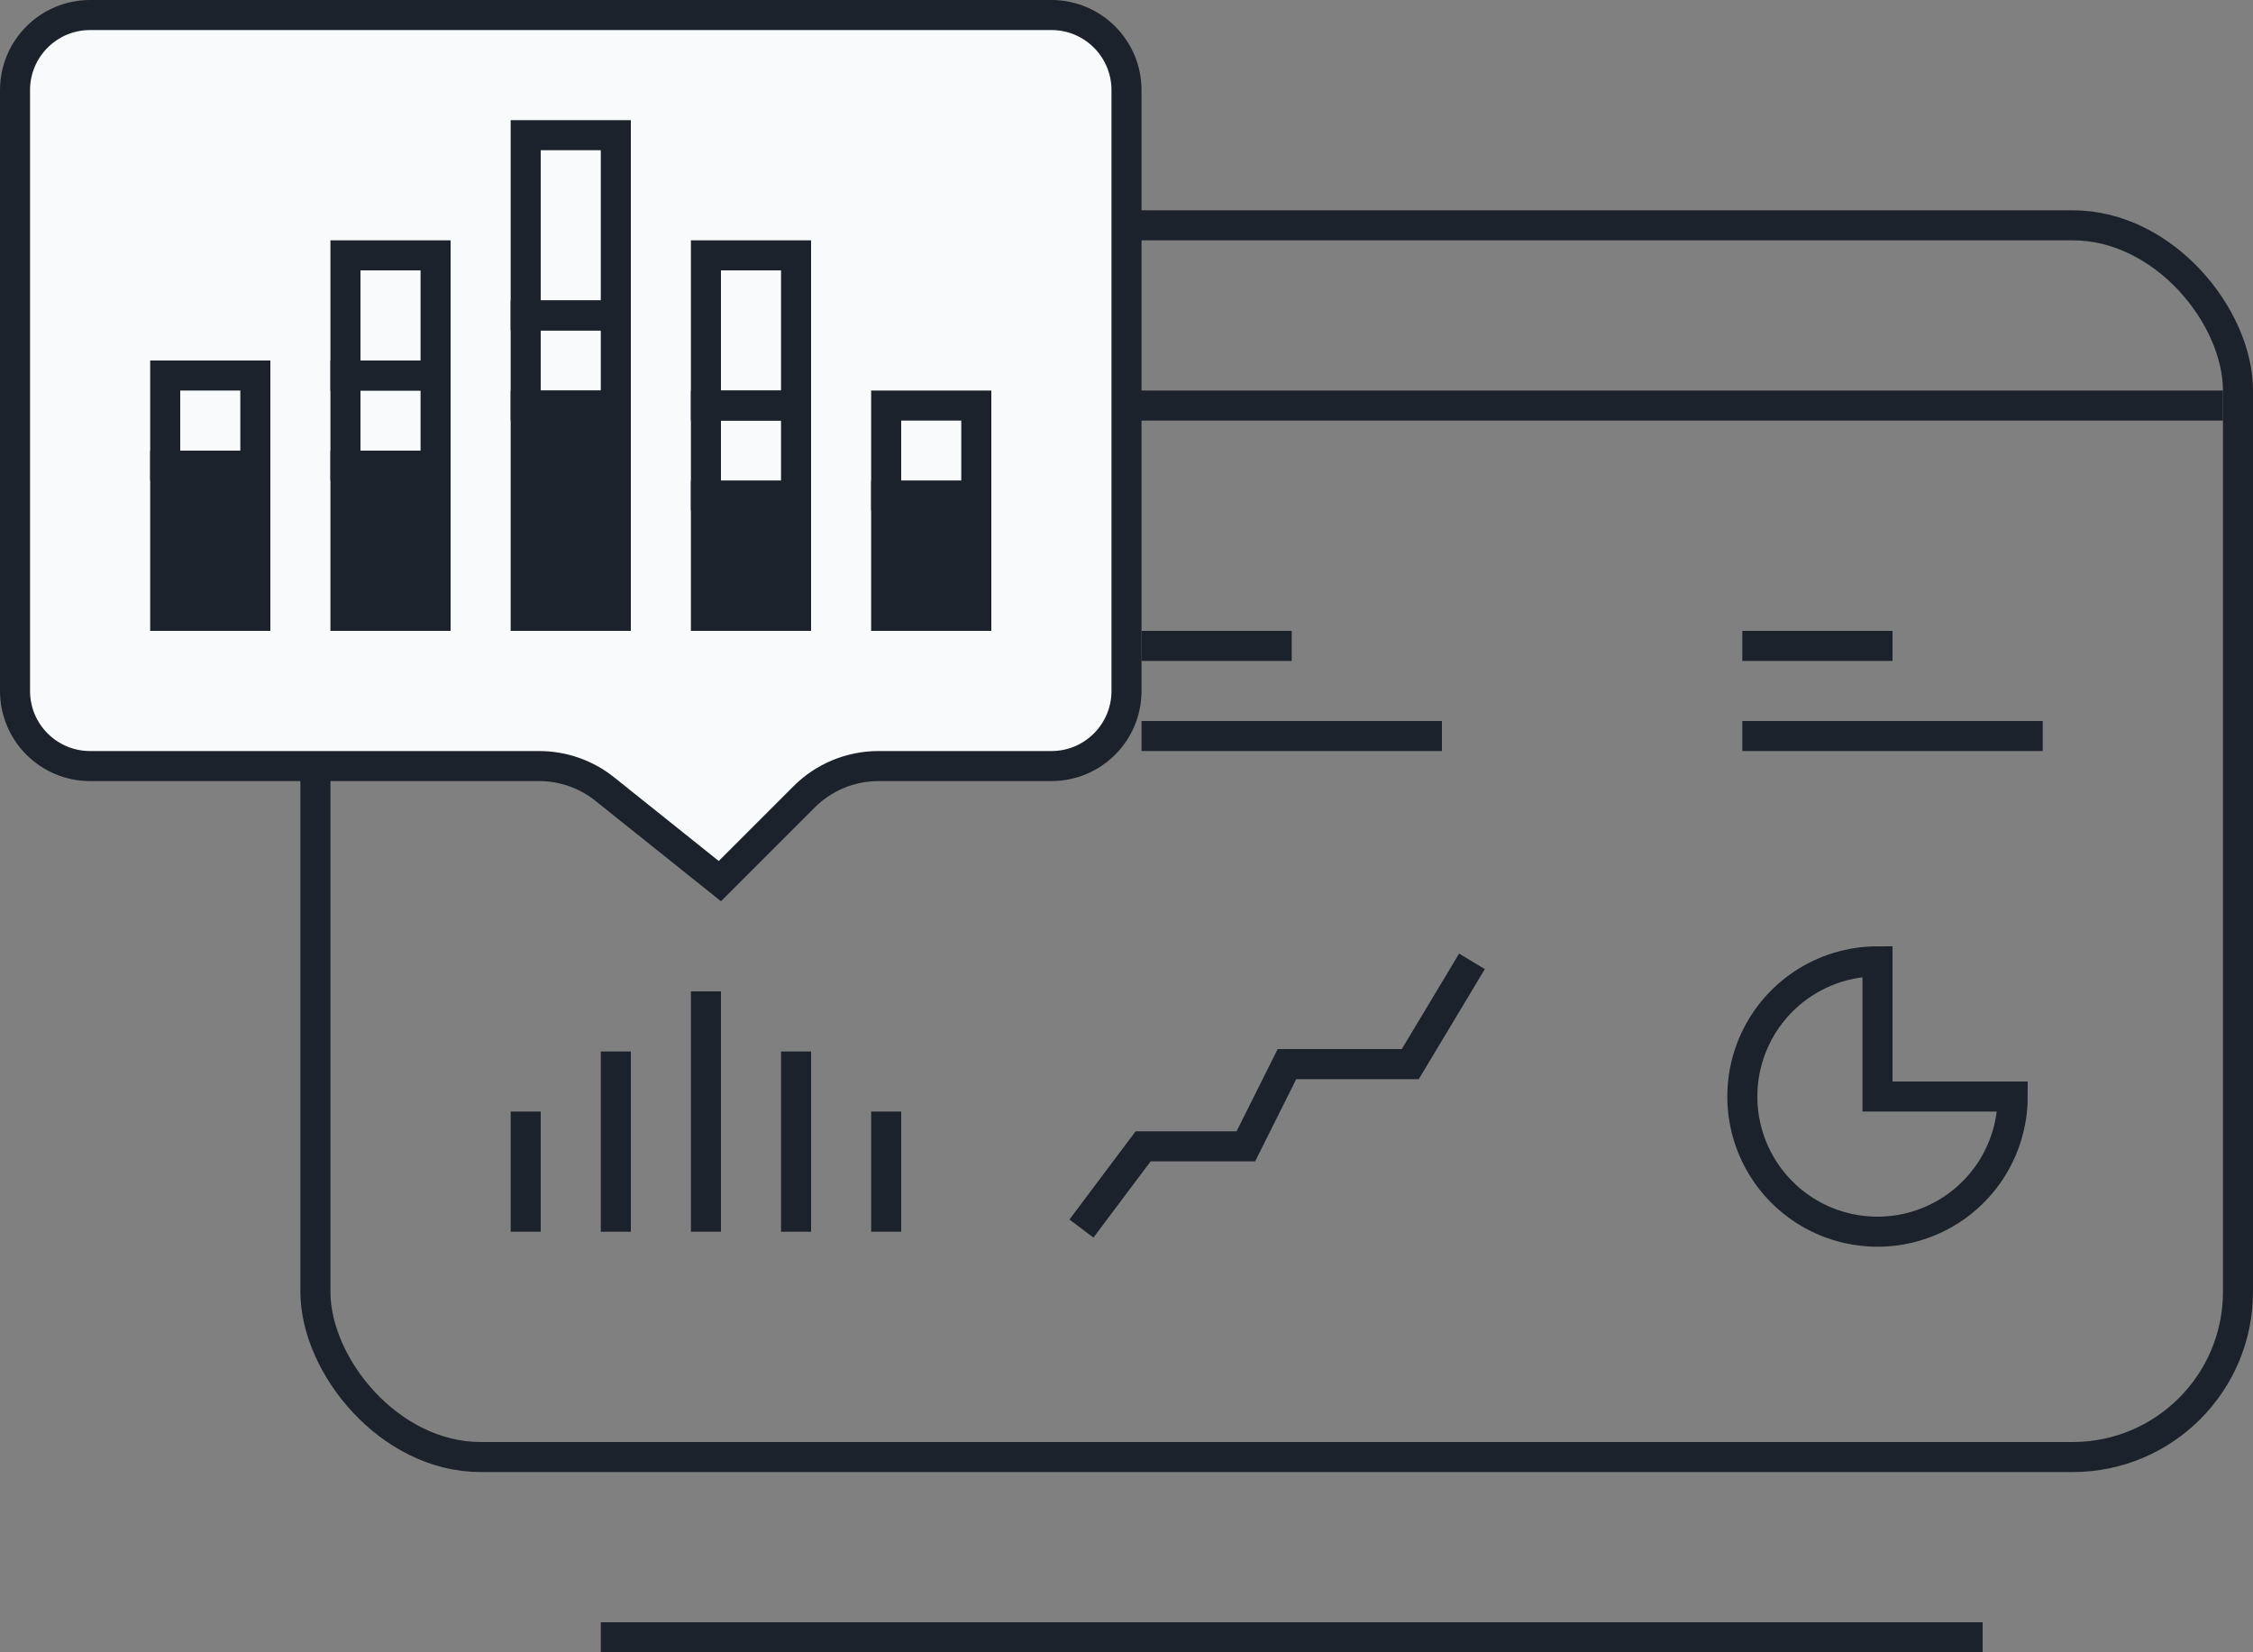 <svg width="75" height="55" viewBox="0 0 75 55" fill="none" xmlns="http://www.w3.org/2000/svg">
<rect x="0" y="0" width="75" height="55" fill="#808080" stroke="none"/>
<path d="M60 32.758C60.74 32.264 61.61 32 62.5 32L62.5 36.5L67 36.5C67 37.39 66.736 38.26 66.242 39C65.747 39.74 65.044 40.317 64.222 40.657C63.4 40.998 62.495 41.087 61.622 40.913C60.749 40.74 59.947 40.311 59.318 39.682C58.689 39.053 58.26 38.251 58.087 37.378C57.913 36.505 58.002 35.6 58.343 34.778C58.683 33.956 59.26 33.253 60 32.758Z" stroke="#1C222B"/>
<rect x="10.5" y="7.5" width="64" height="41" rx="5.5" stroke="#1C222B"/>
<line x1="20" y1="54.5" x2="66" y2="54.5" stroke="#1C222B"/>
<line x1="18" y1="21.5" x2="23" y2="21.5" stroke="#1C222B"/>
<line x1="38" y1="21.5" x2="43" y2="21.5" stroke="#1C222B"/>
<line x1="58" y1="21.5" x2="63" y2="21.5" stroke="#1C222B"/>
<line x1="18" y1="24.5" x2="28" y2="24.5" stroke="#1C222B"/>
<line x1="38" y1="24.5" x2="48" y2="24.5" stroke="#1C222B"/>
<line x1="58" y1="24.5" x2="68" y2="24.5" stroke="#1C222B"/>
<line x1="17.5" y1="37" x2="17.5" y2="41" stroke="#1C222B"/>
<line x1="29.5" y1="37" x2="29.5" y2="41" stroke="#1C222B"/>
<line x1="20.5" y1="35" x2="20.5" y2="41" stroke="#1C222B"/>
<line x1="26.5" y1="35" x2="26.5" y2="41" stroke="#1C222B"/>
<line x1="23.5" y1="33" x2="23.5" y2="41" stroke="#1C222B"/>
<line x1="74" y1="13.5" x2="10" y2="13.5" stroke="#1C222B"/>
<path d="M36 40.895L38.053 38.158H41.474L42.842 35.421H46.947L49 32" stroke="#1C222B"/>
<path d="M0.5 3C0.5 1.619 1.619 0.5 3 0.5H35C36.381 0.5 37.5 1.619 37.5 3V23C37.5 24.381 36.381 25.5 35 25.5H29.243C28.314 25.5 27.424 25.869 26.768 26.525L23.963 29.33L20.134 26.267C19.514 25.77 18.742 25.5 17.948 25.5H3C1.619 25.5 0.5 24.381 0.5 23V3Z" fill="#F9FAFB" stroke="#1C222B"/>
<rect x="5.5" y="15.5" width="3" height="5" fill="#1C222B" stroke="#1C222B"/>
<rect x="5.5" y="12.5" width="3" height="3" stroke="#1C222B"/>
<rect x="29.5" y="16.5" width="3" height="4" fill="#1C222B" stroke="#1C222B"/>
<rect x="29.5" y="13.5" width="3" height="3" stroke="#1C222B"/>
<rect x="11.5" y="15.5" width="3" height="5" fill="#1C222B" stroke="#1C222B"/>
<rect x="11.5" y="12.5" width="3" height="3" stroke="#1C222B"/>
<rect x="11.5" y="8.5" width="3" height="4" stroke="#1C222B"/>
<rect x="17.5" y="13.5" width="3" height="7" fill="#1C222B" stroke="#1C222B"/>
<rect x="17.5" y="10.5" width="3" height="3" stroke="#1C222B"/>
<rect x="17.5" y="4.5" width="3" height="6" stroke="#1C222B"/>
<rect x="23.5" y="16.5" width="3" height="4" fill="#1C222B" stroke="#1C222B"/>
<rect x="23.5" y="13.5" width="3" height="3" stroke="#1C222B"/>
<rect x="23.5" y="8.5" width="3" height="5" stroke="#1C222B"/>
</svg>
